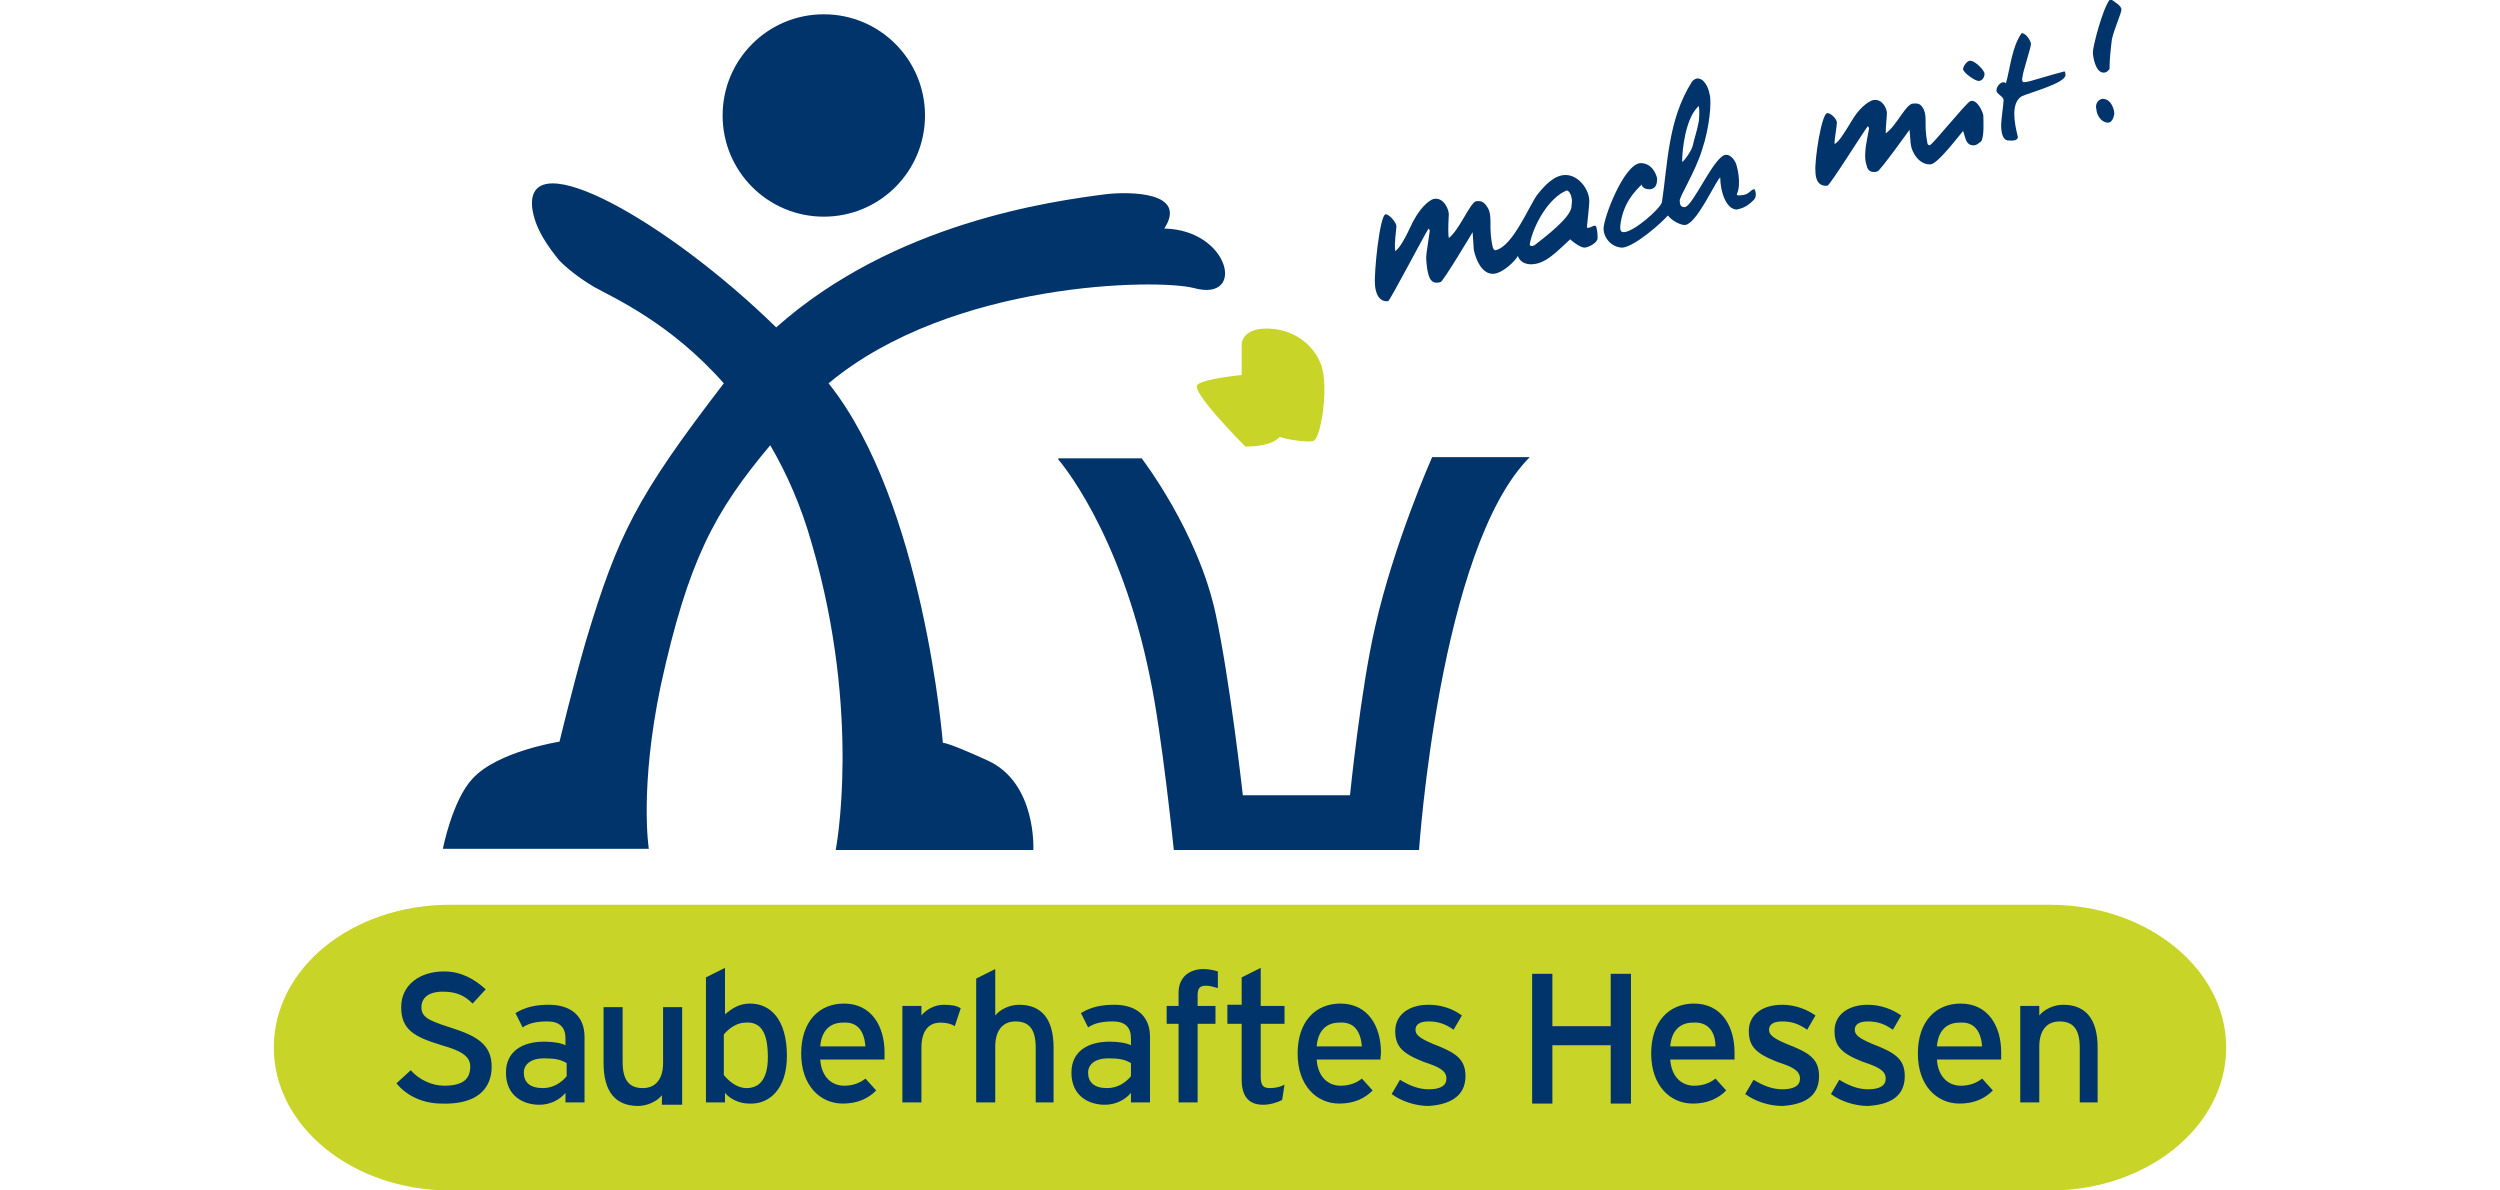 <?xml version="1.0" encoding="utf-8" standalone="no"?><!-- Generator: Adobe Illustrator 21.1.0, SVG Export Plug-In . SVG Version: 6.00 Build 0)  --><svg xmlns="http://www.w3.org/2000/svg" xmlns:xlink="http://www.w3.org/1999/xlink" baseProfile="tiny" height="200" id="Ebene_1" preserveAspectRatio="xMidYMid meet" version="1.1" viewBox="0 0 164 100" width="420" x="0px" xml:space="preserve" y="0px">
<g>
	<path d="M14.8,76h134.4c8.2,0,14.8,5.4,14.8,12l0,0c0,6.6-6.6,12-14.8,12H14.8C6.6,100,0,94.6,0,88l0,0   C0,81.3,6.6,76,14.8,76L14.8,76z" fill="#C8D428"/>
	<path d="M18.3,89.6c0-1.9-1.3-2.6-3.5-3.3c-1.9-0.6-2.4-0.9-2.4-1.7c0-0.7,0.5-1.3,1.8-1.3c1.1,0,1.8,0.3,2.5,1   l1.1-1.2c-1-0.9-2.1-1.5-3.5-1.5c-2,0-3.6,1.1-3.6,3c0,1.9,1.1,2.5,3.4,3.2c1.8,0.5,2.4,1,2.4,1.8c0,1.1-0.7,1.6-2.2,1.6   c-1,0-2.1-0.5-2.8-1.3l-1.2,1.1c0.9,1.1,2.3,1.7,3.8,1.7C17,92.8,18.3,91.5,18.3,89.6L18.3,89.6z" fill="#00346A"/>
	<path d="M26.1,92.7v-5.6c0-1.8-1.2-2.7-3-2.7c-1.1,0-2,0.2-2.8,0.7l0.6,1.2   c0.6-0.4,1.3-0.5,2.1-0.5c1,0,1.5,0.5,1.5,1.4v0.6c-0.4-0.2-1.1-0.3-1.8-0.3c-1.8,0-3.2,0.8-3.2,2.6c0,2,1.5,2.7,2.8,2.7   c0.9,0,1.7-0.4,2.2-1v0.8H26.1L26.1,92.7z M24.6,90.4c-0.4,0.5-1.1,1-2,1c-1.1,0-1.6-0.5-1.6-1.3c0-0.7,0.6-1.2,1.7-1.2   c0.9,0,1.4,0.1,1.9,0.4V90.4L24.6,90.4z" fill="#00346A" fill-rule="evenodd"/>
	<path d="M34.3,92.7v-8.1h-1.6v4.7c0,1.3-0.6,2.1-1.7,2.1c-1.1,0-1.7-0.6-1.7-2.2v-4.6h-1.6v4.7   c0,2.4,1,3.6,2.9,3.6c0.8,0,1.6-0.4,2-0.9v0.8H34.3L34.3,92.7z" fill="#00346A" fill-rule="evenodd"/>
	<path d="M43.1,88.7c0-3.1-1.4-4.4-3.1-4.4c-0.9,0-1.5,0.4-2.1,0.9v-3.9l-1.6,0.8v10.5h1.6v-0.8   c0.4,0.5,1.2,0.9,2,0.9C41.6,92.8,43.1,91.5,43.1,88.7L43.1,88.7z M41.5,88.8c0,1.7-0.6,2.6-1.8,2.6c-0.8,0-1.5-0.6-1.9-1.1v-3.4   c0.4-0.5,1.1-1,1.8-1C40.9,85.8,41.5,86.7,41.5,88.8L41.5,88.8z" fill="#00346A" fill-rule="evenodd"/>
	<path d="M51.3,88.4c0-2.2-1.1-4.1-3.4-4.1c-2.1,0-3.6,1.5-3.6,4.2c0,2.7,1.6,4.2,3.5,4.2   c1.2,0,2.1-0.4,2.8-1.1l-0.9-1c-0.5,0.4-1.1,0.6-1.8,0.6c-1,0-1.9-0.7-2-2.2h5.4C51.3,89,51.3,88.7,51.3,88.4L51.3,88.4z    M49.7,87.9h-3.8c0.1-1.3,0.8-2,1.9-2C49.1,85.8,49.6,86.7,49.7,87.9L49.7,87.9z" fill="#00346A" fill-rule="evenodd"/>
	<path d="M57.7,84.7c-0.3-0.2-0.7-0.3-1.4-0.3c-0.8,0-1.5,0.4-1.9,0.9v-0.8h-1.6v8.1h1.6V88   c0-1.4,0.6-2.1,1.6-2.1c0.5,0,0.9,0.1,1.2,0.3L57.7,84.7L57.7,84.7z" fill="#00346A" fill-rule="evenodd"/>
	<path d="M65.5,92.7V88c0-2.4-1-3.6-2.9-3.6c-0.8,0-1.6,0.4-2,0.9v-3.9L59,82.2v10.4h1.6v-4.7c0-1.3,0.6-2.1,1.7-2.1   c1.1,0,1.7,0.6,1.7,2.2v4.6H65.5L65.5,92.7z" fill="#00346A"/>
	<path d="M73.6,92.7v-5.6c0-1.8-1.2-2.7-3-2.7c-1.1,0-2,0.2-2.8,0.7l0.6,1.2   c0.6-0.4,1.3-0.5,2.1-0.5c1,0,1.5,0.5,1.5,1.4v0.6c-0.4-0.2-1.1-0.3-1.8-0.3c-1.8,0-3.2,0.8-3.2,2.6c0,2,1.5,2.7,2.8,2.7   c0.9,0,1.7-0.4,2.2-1v0.8H73.6L73.6,92.7z M72,90.4c-0.4,0.5-1.1,1-2,1c-1.1,0-1.6-0.5-1.6-1.3c0-0.7,0.6-1.2,1.7-1.2   c0.9,0,1.4,0.1,1.9,0.4V90.4L72,90.4z" fill="#00346A" fill-rule="evenodd"/>
	<path d="M79.3,83v-1.4c-0.3-0.1-0.8-0.2-1.2-0.2c-1.1,0-2.1,0.6-2.1,2v1.1H75V86H76v6.6h1.6V86h1.5v-1.5h-1.5v-0.9   c0-0.6,0.2-0.8,0.7-0.8C78.7,82.8,78.9,82.9,79.3,83L79.3,83z" fill="#00346A"/>
	<path d="M84.9,91.1c-0.3,0.2-0.8,0.3-1.2,0.3c-0.6,0-0.8-0.2-0.8-1V86h2v-1.5h-2v-3.2l-1.6,0.8v2.3h-1.2V86h1.2v4.7   c0,1.5,0.7,2.1,1.8,2.1c0.6,0,1.2-0.2,1.6-0.4L84.9,91.1L84.9,91.1z" fill="#00346A"/>
	<path d="M93,88.4c0-2.2-1.1-4.1-3.4-4.1c-2.1,0-3.6,1.5-3.6,4.2c0,2.7,1.6,4.2,3.5,4.2   c1.2,0,2.1-0.4,2.8-1.1l-0.9-1c-0.5,0.4-1.1,0.6-1.8,0.6c-1,0-1.9-0.7-2-2.2h5.4C92.9,89,93,88.7,93,88.4L93,88.4z M91.4,87.9h-3.8   c0.1-1.3,0.8-2,1.9-2C90.8,85.8,91.3,86.7,91.4,87.9L91.4,87.9z" fill="#00346A" fill-rule="evenodd"/>
	<path d="M100.1,90.4c0-1.5-0.9-2-2.7-2.7c-1.2-0.5-1.5-0.8-1.5-1.2c0-0.4,0.3-0.7,1.1-0.7c0.8,0,1.4,0.2,2.1,0.7   l0.7-1.2C99,84.7,98,84.4,97,84.4c-1.6,0-2.8,0.8-2.8,2.2c0,1.3,0.6,1.9,2.4,2.6c1.2,0.4,1.9,0.7,1.9,1.4c0,0.6-0.5,0.9-1.5,0.9   c-0.8,0-1.6-0.3-2.4-0.8l-0.7,1.2c0.8,0.6,2,1,3.1,1C98.6,92.8,100.1,92.2,100.1,90.4L100.1,90.4z" fill="#00346A"/>
	<polygon fill="#00346A" points="114,92.7 114,81.8 112.3,81.8 112.3,86.2 107.4,86.2 107.4,81.8 105.7,81.8 105.7,92.7 107.4,92.7    107.4,87.8 112.3,87.8 112.3,92.7 114,92.7  "/>
	<path d="M122.7,88.4c0-2.2-1.1-4.1-3.4-4.1c-2.1,0-3.6,1.5-3.6,4.2c0,2.7,1.6,4.2,3.5,4.2   c1.2,0,2.1-0.4,2.8-1.1l-0.9-1c-0.5,0.4-1.1,0.6-1.8,0.6c-1,0-1.9-0.7-2-2.2h5.4C122.7,89,122.7,88.7,122.7,88.4L122.7,88.4z    M121.1,87.9h-3.8c0.1-1.3,0.8-2,1.9-2C120.5,85.8,121.1,86.7,121.1,87.9L121.1,87.9z" fill="#00346A" fill-rule="evenodd"/>
	<path d="M129.8,90.4c0-1.5-0.9-2-2.7-2.7c-1.2-0.5-1.5-0.8-1.5-1.2c0-0.4,0.3-0.7,1.1-0.7c0.8,0,1.4,0.2,2.1,0.7   l0.7-1.2c-0.7-0.5-1.7-0.9-2.8-0.9c-1.6,0-2.8,0.8-2.8,2.2c0,1.3,0.6,1.9,2.4,2.6c1.2,0.4,1.9,0.7,1.9,1.4c0,0.6-0.5,0.9-1.5,0.9   c-0.8,0-1.6-0.3-2.4-0.8l-0.7,1.2c0.8,0.6,2,1,3.1,1C128.4,92.8,129.8,92.2,129.8,90.4L129.8,90.4z" fill="#00346A"/>
	<path d="M137,90.4c0-1.5-0.9-2-2.7-2.7c-1.2-0.5-1.5-0.8-1.5-1.2c0-0.4,0.3-0.7,1.1-0.7c0.8,0,1.4,0.2,2.1,0.7   l0.7-1.2c-0.7-0.5-1.7-0.9-2.8-0.9c-1.6,0-2.8,0.8-2.8,2.2c0,1.3,0.6,1.9,2.4,2.6c1.2,0.4,1.9,0.7,1.9,1.4c0,0.6-0.5,0.9-1.5,0.9   c-0.8,0-1.6-0.3-2.4-0.8l-0.7,1.2c0.8,0.6,2,1,3.1,1C135.6,92.8,137,92.2,137,90.4L137,90.4z" fill="#00346A"/>
	<path d="M145.1,88.4c0-2.2-1.1-4.1-3.4-4.1c-2.1,0-3.6,1.5-3.6,4.2c0,2.7,1.6,4.2,3.5,4.2   c1.2,0,2.1-0.4,2.8-1.1l-0.9-1c-0.5,0.4-1.1,0.6-1.8,0.6c-1,0-1.9-0.7-2-2.2h5.4C145.1,89,145.1,88.7,145.1,88.4L145.1,88.4z    M143.5,87.9h-3.8c0.1-1.3,0.8-2,1.9-2C142.9,85.8,143.4,86.7,143.5,87.9L143.5,87.9z" fill="#00346A" fill-rule="evenodd"/>
	<path d="M153.2,92.7V88c0-2.4-1-3.6-2.9-3.6c-0.8,0-1.6,0.4-2,0.9v-0.8h-1.6v8.1h1.6v-4.7   c0-1.3,0.6-2.1,1.7-2.1c1.1,0,1.7,0.6,1.7,2.2v4.6H153.2L153.2,92.7z" fill="#00346A" fill-rule="evenodd"/>
	<path d="M81.3,28.9c0,0,0-1.3,2.1-1.3c2.1,0,3.9,1.2,4.6,3.1c0.6,1.9,0,5.8-0.6,6.3c-0.3,0.2-2,0-2.9-0.3   c-0.8,0.9-2.9,0.8-2.9,0.8s-4.7-4.7-4-5.2c0.6-0.5,3.7-0.8,3.7-0.8L81.3,28.9L81.3,28.9z" fill="#C8D428"/>
	<path d="M65.9,38.6c0,0,5.2,5.9,7.7,18.3c1,4.7,2,14.5,2,14.5h20.6c0,0,1.7-25.4,9.3-33c0,0-8.2,0-8.2,0   s-3.2,7.2-4.8,14.3c-1.2,5.2-2.1,14.1-2.1,14.1l-9,0c0,0-1.1-9.8-2.3-15.3c-1.5-6.9-6.2-13-6.2-13H65.9L65.9,38.6z" fill="#00346A"/>
	<path d="M37.7,9.7c0-4.7,3.8-8.5,8.5-8.5c4.7,0,8.5,3.8,8.5,8.5c0,4.7-3.8,8.5-8.5,8.5   C41.5,18.2,37.7,14.4,37.7,9.7L37.7,9.7z" fill="#00346A"/>
	<path d="M21.7,17.4c-0.5-5.5,11.4,1.2,20.5,10.1c9.9-8.8,23.1-10.6,27.8-11.2c1.9-0.2,6.8-0.2,4.8,2.9   c5.5,0.1,6.9,6.2,2.5,5c-3-0.8-20.4-0.6-30.7,8c8,10,9.6,30.2,9.6,30.2s0.3-0.1,3.8,1.5c4.1,1.9,3.8,7.5,3.8,7.5H47.2   c0,0,2.2-11.3-2-25.7c-0.9-3.2-2.1-5.9-3.5-8.3c-4.7,5.6-6.9,9.7-9.2,20.2c-1.8,8.6-1,13.7-1,13.7l-17.3,0c0,0,0.8-4.1,2.5-5.9   c2.1-2.3,7.3-3.1,7.3-3.1s1.1-4.6,2.2-8.4c2.7-9,4.3-12.2,11.6-21.7c-4.5-5.1-9.3-7.2-10.9-8.1c-1.7-1-2.7-2-2.9-2.2   C23.1,20.8,21.9,19.2,21.7,17.4L21.7,17.4z" fill="#00346A"/>
	<path d="M119.1,6.9c0,0,0.1-0.2,0.4-0.3c0.6-0.1,1,0.7,1.1,1.3c0.2,0.6,0,2.8-0.6,4.6   c-0.6,2-2,4.1-1.9,4.4c0,0.3,0.1,0.5,0.4,0.5c0.7,0,2.5-4.4,3.5-4.4c0.4,0,0.8,0.5,0.9,1c0,0,0.4,1.4,0,2.3c-0.1,0.2,0.6,0.1,0.8,0   c0.4-0.2,0.4-0.4,0.7-0.4c0.1,0.3,0.2,0.7-0.2,1c-0.4,0.4-0.8,0.6-1.3,0.7c-0.9,0-1.4-1.5-1.4-2.7c-0.4,0.3-2,4-3,4   c-0.3,0-1-0.3-1.4-0.8c-0.6,0.7-2.8,2.6-3.8,2.7c-0.9,0-1.6-0.8-1.6-1.6c0-0.9,1.7-5.4,3.1-5.5c0.9,0,1.3,0.8,1.4,1.3   c0,0.6-0.2,0.9-0.7,0.9c-0.3,0-0.6-0.2-0.6-0.4c-0.6,0.6-1.6,1.6-1.8,3.5c0,0.3,0,0.5,0.3,0.5c0.8,0,3-1.9,3.2-2.5   C117.1,13.7,117.1,10.1,119.1,6.9L119.1,6.9z M108.6,16c0.2,0,0.4,0.4,0.4,0.6c0.1,0.2,0,0.6,0,0.8c-0.1,0.9-2.2,2.5-3.1,3.2   c-0.2,0.1-0.4,0.1-0.4-0.1C105.8,18.9,107.1,16.6,108.6,16L108.6,16z M100.8,21l-0.1-1.5c0,0-2.5,4.2-2.7,4.2   c-0.4,0.1-0.8,0.1-1-0.6c-0.2-0.7-0.2-1.5-0.2-1.5c0-0.3,0.2-1.4,0.3-2.2c0,0,0-0.1-0.1-0.2c-0.4,0.6-3.2,6-3.4,6.1   c-1,0.1-1.1-1.2-1.1-1.4c-0.1-0.9,0.4-5.9,0.9-5.9c0.3,0,0.9,0.7,0.9,1c0,0.3-0.2,1.4-0.1,2.1c0.4-0.3,0.8-1,1.5-2.5   c0.8-1.5,1.6-1.9,1.8-1.9c0.8-0.1,1.2,0.9,1.2,1.3c0,0.3-0.1,1.3,0,2c0.9-0.7,1.8-3,2.3-3.1c0.3,0,0.6-0.1,1,0.6   c0.4,0.8,0,1.6,0.4,3.3c0,0,0.1,0.3,0.3,0.2c1.4-0.4,2.7-3.6,3.4-4.6c0.7-0.9,1.5-1.7,2.4-1.7c1.1,0,2,1.2,2,2.2   c0,0.3-0.1,1.2-0.2,2.2c0.2,0.2,0.7-0.4,0.8,0s0.1,0.7,0.1,0.9c0,0.4-0.8,0.8-1.1,0.8s-0.9-0.4-1.2-0.7c-1.2,1.1-2.1,2.1-3.3,2.1   c-0.3,0-0.9-0.1-1.1-0.7c-0.2,0.4-1.3,1.5-2.1,1.5C101.5,23,101,21.9,100.8,21L100.8,21z M119.6,9c0.1-0.3,0.2,0.2,0.1,1.2   c-0.2,1-0.4,1.5-0.5,2c-0.1,0.5-0.8,1.4-0.9,1.4C118.3,12.5,118.6,10,119.6,9L119.6,9z M153.6,8.3c0.8,0,1,1,1,1.2   c0,0.3-0.2,0.8-0.5,0.8c-0.7,0-1-0.8-1-1.1C153,8.9,153.1,8.4,153.6,8.3L153.6,8.3z M134.4,8.4c0.7-0.1,1.1,0.7,1.1,1.1   c0,0.3-0.1,1.1-0.1,1.7c0.9-0.6,1.7-2.5,2.3-2.5c0.3,0,0.6-0.1,0.9,0.5c0.3,0.7,0,1.3,0.3,2.8c0,0,0,0.2,0.2,0.2   c0.2,0,3-3.5,3.4-3.7c0.5-0.2,1,0.7,1.1,1.2c0,0.4,0.1,1.8-0.2,2.2c-0.2,0.1-0.2,0.2-0.5,0.3c-0.8,0.1-0.8-0.7-1-1.2   c-0.5,0.6-2.1,2.7-2.7,2.8c-0.9,0.1-1.6-0.9-1.7-1.7l-0.1-1.2c0,0-2.5,3.5-2.7,3.5c-0.3,0.1-0.8,0.1-0.9-0.5   c-0.2-0.5-0.1-1.3-0.1-1.3c0-0.3,0.2-1.2,0.3-1.8c0,0,0-0.1-0.1-0.2c-0.4,0.5-3.2,5-3.4,5c-1,0.1-1-1-1-1.2c-0.1-0.8,0.5-4.9,1-4.9   c0.3,0,0.8,0.5,0.8,0.8c0,0.3-0.2,1.3-0.2,1.8c0.4-0.2,0.8-0.9,1.6-2.2C133.4,8.8,134.2,8.4,134.4,8.4L134.4,8.4z M142.5,5.1   c0.4,0,1.2,0.8,1.2,1.1c0,0.3-0.2,0.6-0.5,0.6c-0.3,0-1.3-0.7-1.3-1C141.9,5.6,142.2,5.1,142.5,5.1L142.5,5.1z M154.4,0   c0.3,0.2,0.8,0.5,0.8,0.8c0,0.3-0.6,1.6-0.8,2.5c-0.1,0.8-0.2,1.7-0.2,2.5c-0.1,0.1-0.2,0.3-0.5,0.3c-0.7,0-0.9-1.4-0.9-1.7   c0-0.5,0.8-3.6,1.4-4.4C154.3,0,154.4,0,154.4,0L154.4,0z M146.8,2.8c0.3-0.1,0.8,0.6,0.8,0.9c0,0.3-0.7,2.4-0.7,2.7   c0,0-0.1,0.4,0,0.4c0,0.1,0,0.1,0.2,0.1c0.3,0,2.1-0.6,3.3-0.9c0,0,0.1,0,0.1,0.3c0,0.7-3.1,1.5-3.7,1.8c-0.9,0.6-0.6,2.2-0.3,3.4   c0,0.4-0.7,0.3-0.7,0.3c-0.8,0.1-0.7-1.4-0.7-1.4c0-0.3,0.2-1.7,0.2-2c0-0.3-0.6-0.5-0.6-0.8c0-0.4,0.5-0.9,0.8-0.6   C145.9,5.5,146,4,146.8,2.8L146.8,2.8z" fill="#00346A" fill-rule="evenodd"/>
</g>
</svg>